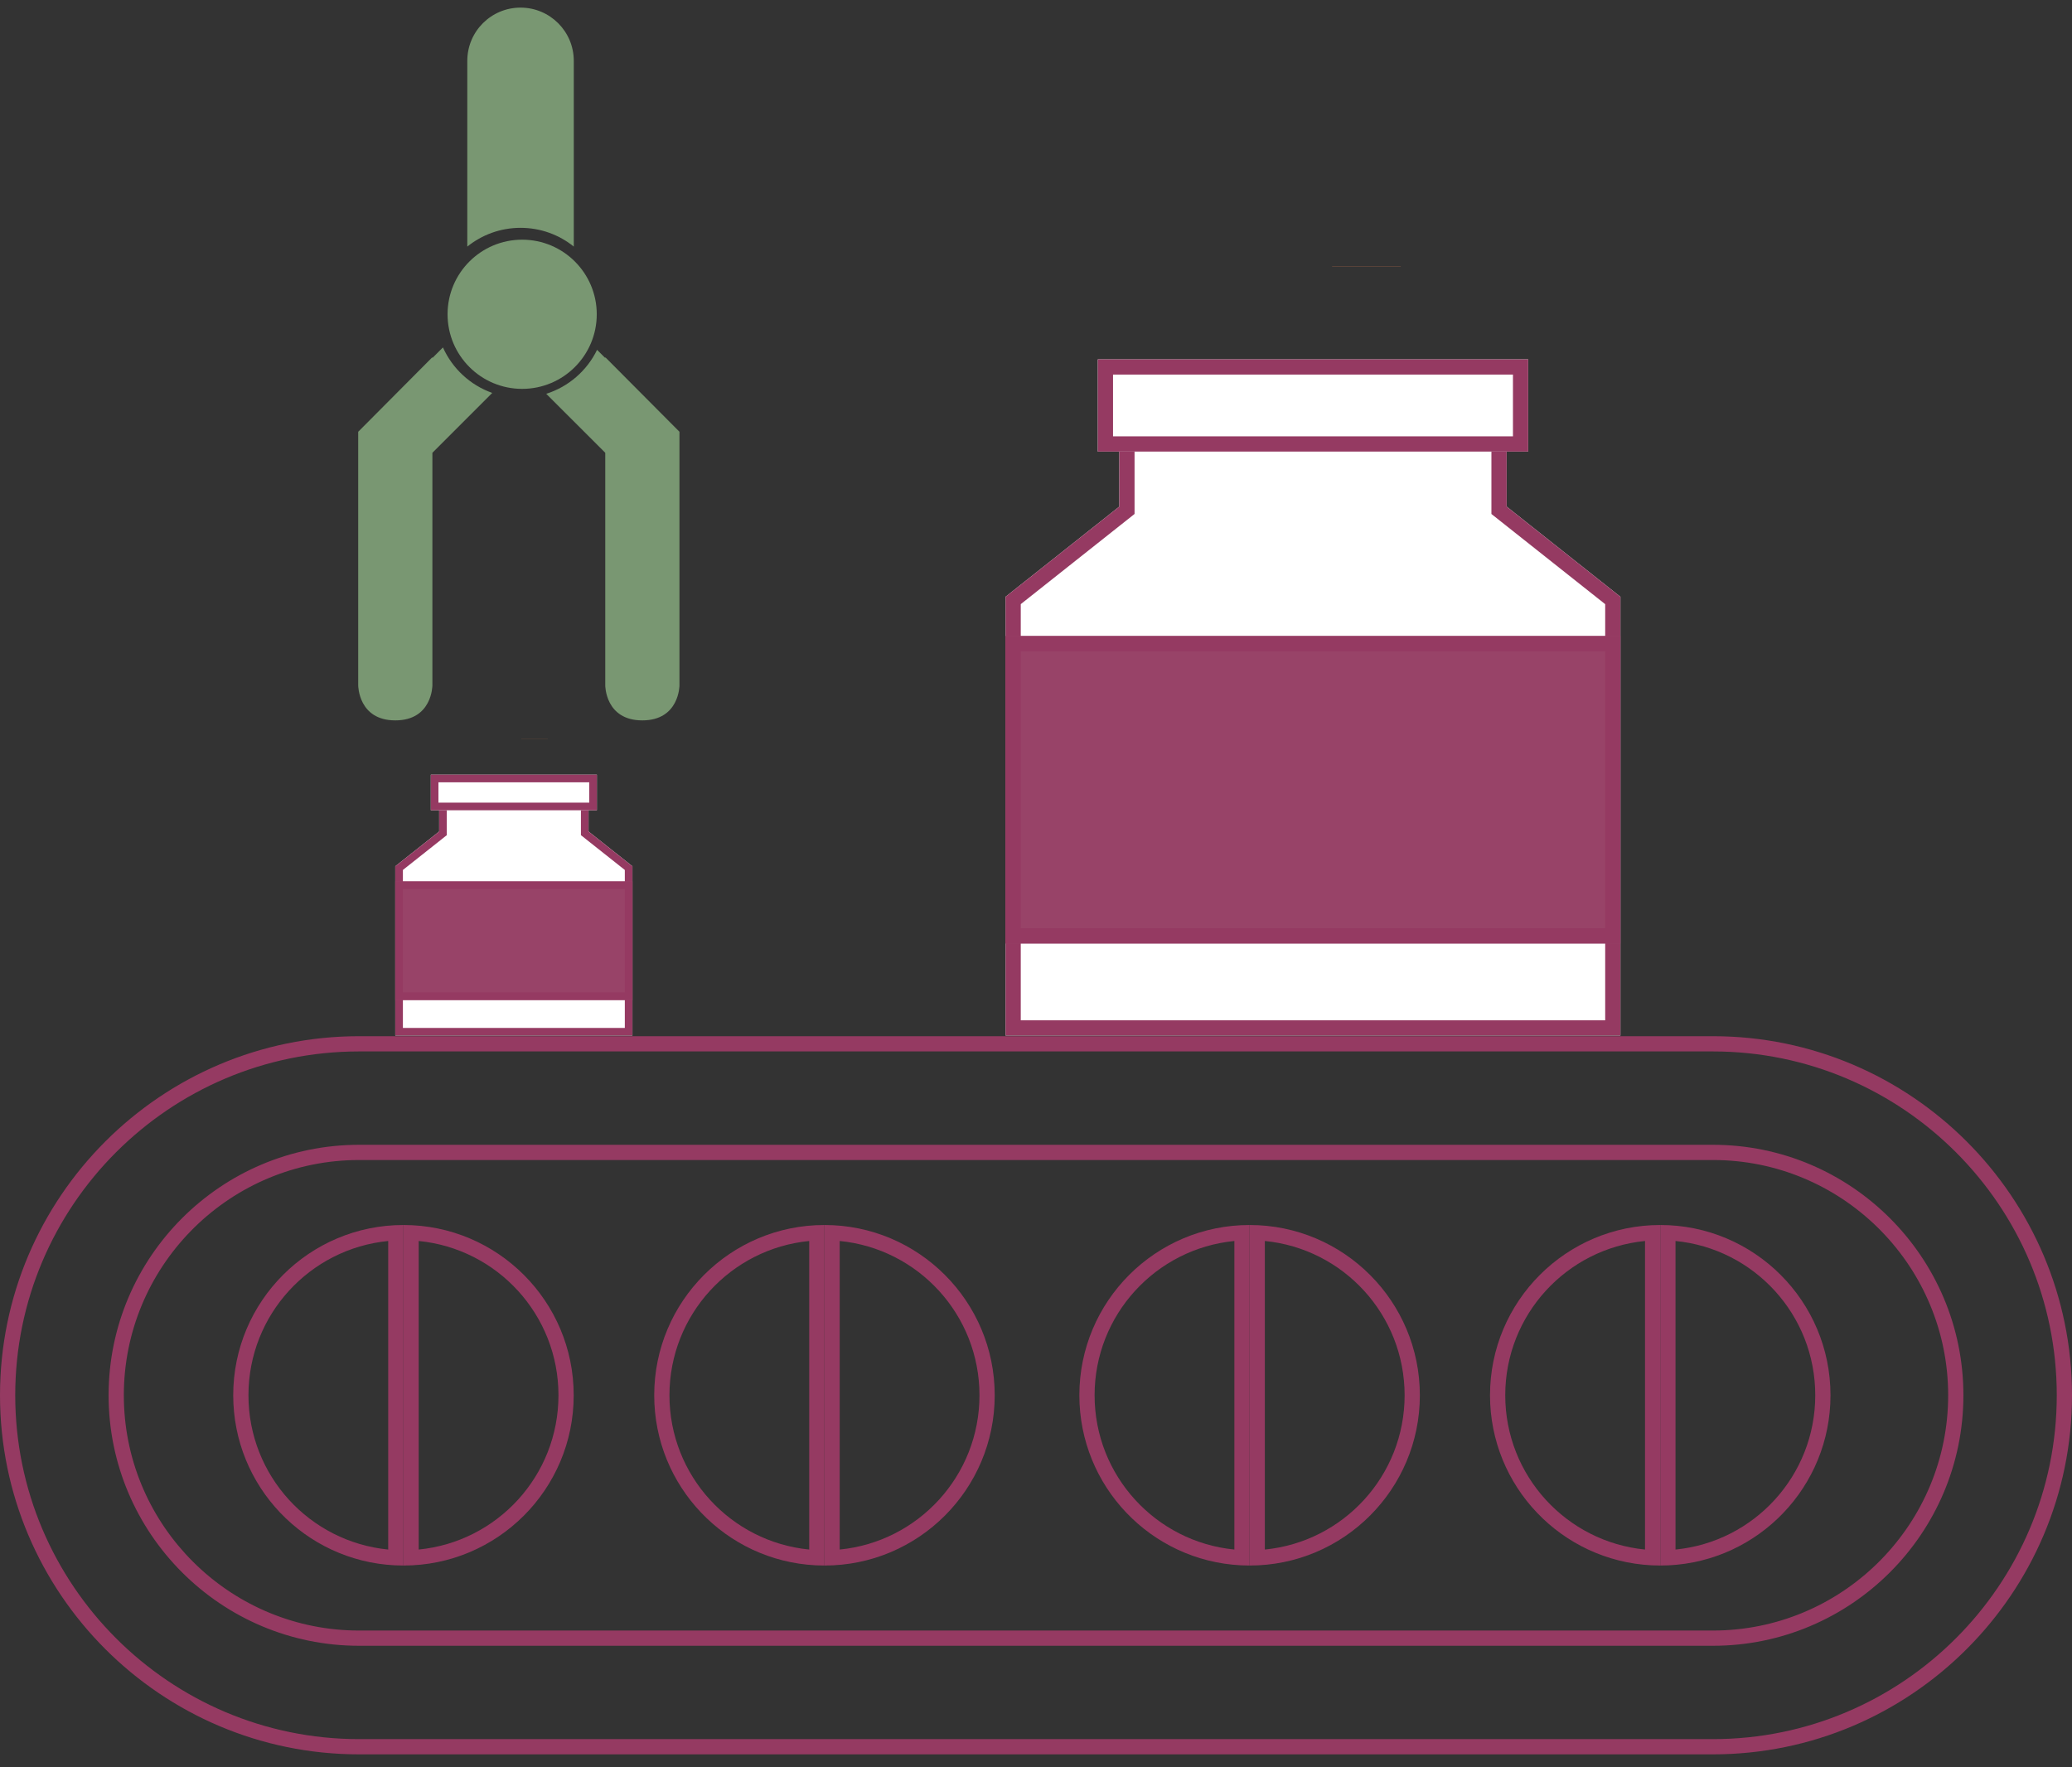 <?xml version="1.0" encoding="UTF-8"?> <svg xmlns="http://www.w3.org/2000/svg" width="136" height="116" viewBox="0 0 136 116" fill="none"><rect x="0" y="0" width="136" height="116" fill="#333333" stroke="none"/><path d="M112.432 114.151V115.151H23.57V114.151H112.432ZM135 91.581C135 79.138 124.873 69.013 112.432 69.013H23.57C11.127 69.013 1 79.138 1 91.581C1 104.024 11.125 114.151 23.57 114.151V115.151C10.573 115.151 0 104.577 0 91.581C0 78.586 10.575 68.013 23.57 68.013H112.432C125.425 68.013 136 78.586 136 91.581C136 104.578 125.424 115.151 112.432 115.151V114.151C124.871 114.151 135 104.026 135 91.581ZM7.128 91.581C7.128 82.515 14.503 75.141 23.57 75.141V76.141L23.173 76.145C14.84 76.357 8.128 83.2 8.128 91.581L8.133 91.98C8.341 100.18 14.973 106.81 23.173 107.019L23.57 107.024H112.432L112.829 107.019C121.16 106.807 127.872 99.962 127.872 91.581C127.872 83.2 121.16 76.357 112.829 76.145L112.432 76.141V75.141C121.498 75.141 128.872 82.515 128.872 91.581C128.872 100.647 121.498 108.024 112.432 108.024H23.57C14.502 108.024 7.128 100.649 7.128 91.581ZM112.432 75.141V76.141H23.57V75.141H112.432Z" fill="#953A62"></path><path d="M26.481 102.757L25.906 102.742C20.003 102.443 15.308 97.56 15.308 91.581C15.308 85.409 20.311 80.406 26.481 80.406V102.757ZM16.308 91.581C16.308 96.864 20.332 101.205 25.481 101.707V81.455C20.333 81.957 16.308 86.299 16.308 91.581Z" fill="#953A62"></path><path d="M36.656 91.581C36.657 86.299 32.633 81.957 27.481 81.455V101.707C32.633 101.205 36.656 96.864 36.656 91.581ZM37.656 91.581C37.656 97.753 32.655 102.757 26.481 102.757V80.406C32.654 80.406 37.657 85.409 37.656 91.581Z" fill="#953A62"></path><path d="M108.975 102.757L108.401 102.742C102.497 102.443 97.8 97.561 97.8 91.581C97.8 85.409 102.805 80.406 108.975 80.406V102.757ZM98.8 91.581C98.8 96.863 102.826 101.204 107.975 101.707V81.455C102.826 81.958 98.8 86.299 98.8 91.581Z" fill="#953A62"></path><path d="M119.148 91.581C119.15 86.299 115.125 81.957 109.975 81.455V101.707C115.125 101.205 119.148 96.864 119.148 91.581ZM120.134 92.156C119.835 98.061 114.954 102.757 108.975 102.757V80.406C115.147 80.406 120.15 85.409 120.148 91.581L120.134 92.156Z" fill="#953A62"></path><path d="M92.195 91.581C92.194 86.299 88.17 81.957 83.02 81.455V101.707C88.17 101.205 92.195 96.864 92.195 91.581ZM93.195 91.581C93.195 97.753 88.192 102.757 82.02 102.757V80.406C88.192 80.406 93.194 85.409 93.195 91.581Z" fill="#953A62"></path><path d="M82.02 102.757L81.446 102.742C75.543 102.443 70.846 97.561 70.846 91.581C70.846 85.409 75.848 80.406 82.02 80.406V102.757ZM71.846 91.581C71.846 96.863 75.871 101.204 81.02 101.707V81.455C75.87 81.958 71.846 86.299 71.846 91.581Z" fill="#953A62"></path><path d="M54.114 102.757L53.539 102.742C47.636 102.443 42.941 97.56 42.941 91.581C42.941 85.409 47.944 80.406 54.114 80.406V102.757ZM43.941 91.581C43.941 96.864 47.966 101.205 53.114 101.707V81.455C47.966 81.957 43.941 86.299 43.941 91.581Z" fill="#953A62"></path><path d="M64.29 91.581C64.29 86.299 60.265 81.957 55.115 81.455V101.707C60.267 101.205 64.29 96.864 64.29 91.581ZM65.29 91.581C65.29 97.753 60.289 102.757 54.115 102.757V80.406C60.287 80.406 65.29 85.409 65.29 91.581Z" fill="#953A62"></path><path d="M29.074 22.804C29.695 24.192 30.865 25.28 32.31 25.79L28.381 29.72V44.983C28.381 45.014 28.365 47.284 25.946 47.284C23.528 47.284 23.512 45.014 23.512 44.983V28.34L28.381 23.445V23.498L29.074 22.804ZM39.727 23.498V23.445L44.598 28.34V44.984C44.598 44.984 44.598 47.284 42.159 47.284C39.72 47.284 39.727 44.984 39.727 44.984V29.72L35.853 25.848C37.321 25.383 38.527 24.329 39.19 22.962L39.727 23.498ZM34.167 0.5C36.096 0.5 37.662 2.064 37.662 3.995V16.185C36.706 15.415 35.491 14.954 34.169 14.954C32.844 14.954 31.628 15.415 30.672 16.186V3.995C30.672 2.064 32.236 0.5 34.167 0.5Z" fill="#799772"></path><path d="M39.169 20.628C39.169 23.332 36.975 25.524 34.273 25.524C31.568 25.524 29.377 23.332 29.377 20.628C29.377 17.923 31.568 15.732 34.273 15.732C36.975 15.732 39.169 17.923 39.169 20.628Z" fill="#799772"></path><path d="M38.63 52.405V54.577L41.511 56.861V67.969H25.945V56.861L28.826 54.577V52.405L32.203 52.402L33.727 52.404L35.252 52.402L38.63 52.405Z" fill="white"></path><path d="M38.63 52.405V54.577L41.511 56.861V67.969H25.945V56.861L28.826 54.577V52.405L32.203 52.402L33.727 52.404L35.252 52.402L38.63 52.405ZM33.728 52.904H33.726L32.202 52.902L29.326 52.904V54.818L26.445 57.102V67.469H41.011V57.102L38.13 54.818V52.904L35.252 52.902L33.728 52.904Z" fill="#953A62"></path><path d="M33.684 50.848H28.278V53.183H33.684H39.176V50.848H33.684Z" fill="white"></path><path d="M39.176 50.848V53.183H33.684V52.683H38.676V51.348H28.778V52.683H33.684V53.183H28.278V50.848H39.176Z" fill="#953A62"></path><path d="M35.953 48.5H34.215V48.504H35.953V48.5Z" fill="#AA8F20"></path><path d="M35.953 48.5V48.504H34.215V48.5H35.953Z" fill="#953A62"></path><path d="M41.513 57.854H25.945V65.638H41.513V57.854Z" fill="#984368"></path><path d="M41.513 57.854V65.638H25.945V57.854H41.513ZM26.445 65.138H41.013V58.354H26.445V65.138Z" fill="#953A62"></path><path d="M86.421 27.621L90.137 27.614L98.892 27.623V33.252L106.36 39.173V67.969H66V39.172L73.469 33.251V27.622L82.224 27.613L86.421 27.621Z" fill="white"></path><path d="M86.421 27.621L90.137 27.614L98.892 27.623V33.252L106.36 39.173V67.969H66V39.172L73.469 33.251V27.622L82.224 27.613L86.421 27.621ZM74.469 28.62V33.735L67 39.654V66.969H105.36V39.656L97.892 33.736V28.621L90.137 28.614L86.423 28.621H86.419L82.223 28.613L74.469 28.62Z" fill="#953A62"></path><path d="M86.068 23.586H72.056V29.64H86.068H100.306V23.586H86.068Z" fill="white"></path><path d="M100.306 23.586V29.64H86.068V28.64H99.306V24.586H73.056V28.64H86.068V29.64H72.056V23.586H100.306Z" fill="#953A62"></path><path d="M91.942 17.5H87.436V17.51H91.942V17.5Z" fill="#AA8F20"></path><path d="M91.942 17.5V17.51H87.436V17.5H91.942Z" fill="#953A62"></path><path d="M106.357 41.748H66V61.926H106.357V41.748Z" fill="#984368"></path><path d="M106.358 41.748V61.926H66V41.748H106.358ZM67 60.926H105.358V42.748H67V60.926Z" fill="#953A62"></path></svg> 